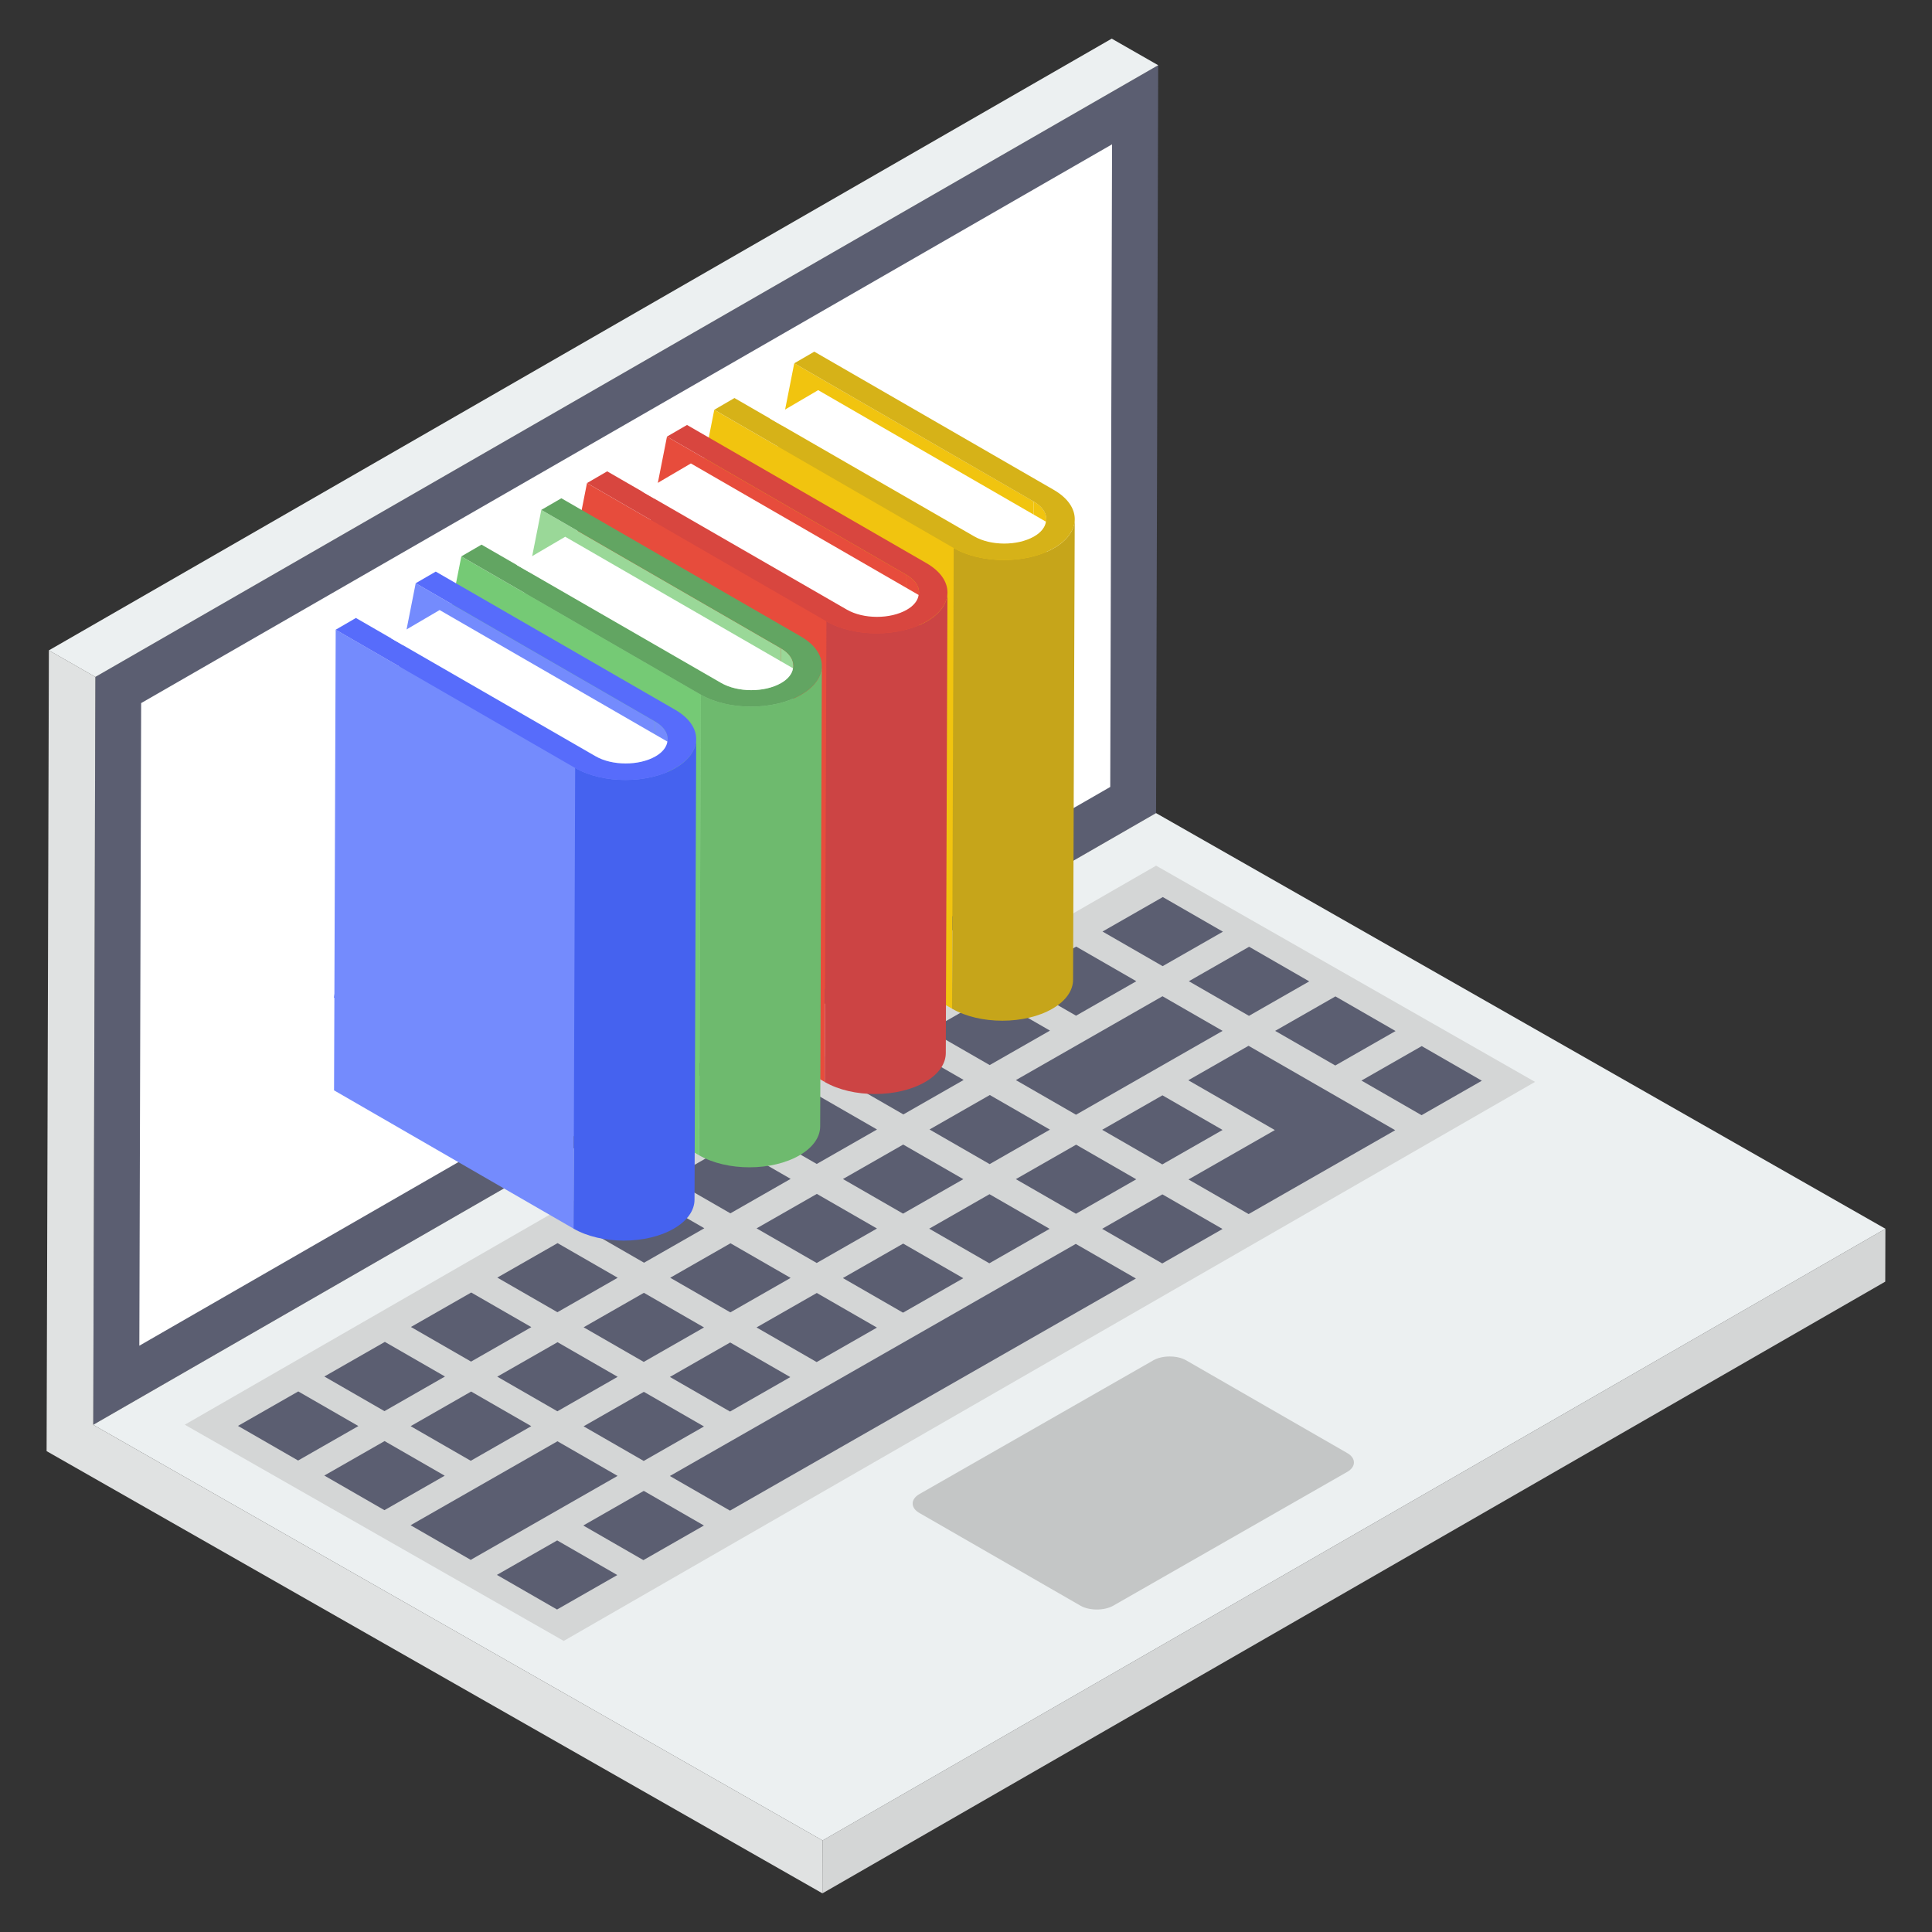 <svg id="Layer_1" enable-background="new 0 0 50 50" height="512" viewBox="0 0 50 50" width="512" xmlns="http://www.w3.org/2000/svg"><rect x="0" y="0" width="50" height="50" fill="#333333" stroke="none"/><g><g><g><g><g><g><path d="m2.468 17.518 27.506-15.831-.055 19.356-27.506 15.831z" fill="#5b5e71"/></g></g><g><g><path d="m3.653 18.196 25.127-14.461-.047 16.631-25.127 14.461z" fill="#fff"/></g></g></g><g><g><g><path d="m1.265 16.831 27.506-15.831 1.203.688-27.506 15.831z" fill="#ecf0f1"/></g></g></g><g><g><g><path d="m21.288 47.631 27.506-15.831-.004 1.369-27.506 15.831z" fill="#d4d6d6"/></g></g></g><g><g><path d="m2.412 36.874 27.506-15.831 18.876 10.757-27.506 15.831z" fill="#ecf0f1"/></g></g><g><g><path d="m4.782 36.871 25.138-14.468 9.807 5.596-25.138 14.468z" fill="#d4d6d6"/></g></g><g><g><g><path d="m2.468 17.518-.055 19.356 18.876 10.757-.004 1.369-20.079-11.445.059-20.725z" fill="#e0e2e2"/></g></g></g><g><g><g><g><path d="m15.103 36.913 1.556.896 1.56-.892-1.556-.896z" fill="#5b5e71"/></g></g></g><g><g><g><path d="m12.869 35.628 1.556.896 1.56-.892-1.556-.896z" fill="#5b5e71"/></g></g></g><g><g><g><path d="m10.635 34.342 1.556.896 1.56-.892-1.556-.896z" fill="#5b5e71"/></g></g></g><g><g><g><path d="m15.095 39.48 1.556.896 1.566-.896-1.556-.896z" fill="#5b5e71"/></g></g></g><g><g><g><path d="m12.86 40.758 1.556.896 1.56-.892-1.556-.896z" fill="#5b5e71"/></g></g></g><g><g><g><path d="m10.626 39.473 1.556.896 3.801-2.173-1.556-.896z" fill="#5b5e71"/></g></g></g><g><g><g><path d="m10.627 36.909 1.556.896 1.566-.896-1.556-.896z" fill="#5b5e71"/></g></g></g><g><g><g><path d="m8.394 35.624 1.556.896 1.566-.896-1.556-.896z" fill="#5b5e71"/></g></g></g><g><g><g><path d="m6.159 36.902 1.556.896 1.56-.892-1.556-.896z" fill="#5b5e71"/></g></g></g><g><g><g><path d="m17.337 35.635 1.556.896 1.56-.892-1.556-.896z" fill="#5b5e71"/></g></g></g><g><g><g><path d="m35.234 27.965 1.556.896 1.56-.892-1.556-.896z" fill="#5b5e71"/></g></g></g><g><g><g><path d="m33.001 26.679 1.556.896 1.56-.892-1.556-.896z" fill="#5b5e71"/></g></g></g><g><g><g><path d="m30.767 25.394 1.556.896 1.56-.892-1.556-.896z" fill="#5b5e71"/></g></g></g><g enable-background="new"><g><g><g><path d="m24.057 26.668 1.556.896 1.56-.892-1.556-.896z" fill="#5b5e71"/></g></g></g><g><g><g><path d="m21.823 27.945 1.556.896 1.56-.892-1.556-.896z" fill="#5b5e71"/></g></g></g><g><g><g><path d="m26.291 27.953 1.556.896 3.794-2.17-1.556-.896z" fill="#5b5e71"/></g></g></g><g><g><g><path d="m19.581 29.227 1.556.896 1.56-.892-1.556-.896z" fill="#5b5e71"/></g></g></g><g><g><g><path d="m24.056 29.231 1.556.896 1.56-.892-1.556-.896z" fill="#5b5e71"/></g></g></g><g><g><g><path d="m28.524 29.239 1.556.896 1.56-.892-1.556-.896z" fill="#5b5e71"/></g></g></g><g><g><g><path d="m17.346 30.505 1.556.896 1.56-.892-1.556-.896z" fill="#5b5e71"/></g></g></g><g><g><g><path d="m21.815 30.513 1.556.896 1.56-.892-1.556-.896z" fill="#5b5e71"/></g></g></g><g><g><g><path d="m26.29 30.516 1.556.896 1.56-.892-1.556-.896z" fill="#5b5e71"/></g></g></g><g><g><g><path d="m30.753 27.957 2.24 1.289-2.235 1.278 1.556.896 3.794-2.17-3.796-2.185z" fill="#5b5e71"/></g></g></g><g><g><g><path d="m19.58 31.79 1.556.896 1.56-.892-1.556-.896z" fill="#5b5e71"/></g></g></g><g><g><g><path d="m24.048 31.798 1.556.896 1.56-.892-1.556-.896z" fill="#5b5e71"/></g></g></g><g><g><g><path d="m28.523 31.802 1.556.896 1.56-.892-1.556-.896z" fill="#5b5e71"/></g></g></g><g><g><g><path d="m17.345 33.068 1.556.896 1.56-.892-1.556-.896z" fill="#5b5e71"/></g></g></g><g><g><g><path d="m21.814 33.076 1.556.896 1.56-.892-1.556-.896z" fill="#5b5e71"/></g></g></g><g><g><g><path d="m15.104 34.35 1.556.896 1.56-.892-1.556-.896z" fill="#5b5e71"/></g></g></g><g><g><g><path d="m19.579 34.354 1.556.896 1.56-.892-1.556-.896z" fill="#5b5e71"/></g></g></g><g><g><g><path d="m17.336 38.199 1.556.896 10.505-6.007-1.556-.896z" fill="#5b5e71"/></g></g></g></g><g><g><g><path d="m12.87 33.064 1.556.896 1.56-.892-1.556-.896z" fill="#5b5e71"/></g></g></g><g><g><g><path d="m15.112 31.783 1.556.896 1.56-.892-1.556-.896z" fill="#5b5e71"/></g></g></g><g><g><g><path d="m28.533 24.108 1.556.896 1.56-.892-1.556-.896z" fill="#5b5e71"/></g></g></g><g><g><g><path d="m26.292 25.39 1.556.896 1.56-.892-1.556-.896z" fill="#5b5e71"/></g></g></g><g><g><g><path d="m8.393 38.187 1.556.896 1.56-.892-1.556-.896z" fill="#5b5e71"/></g></g></g></g><g><g><g><path d="m23.792 38.668c-.229.131-.23.354-.003.485l4.175 2.403c.228.131.616.131.845 0l6.058-3.464c.229-.131.23-.354.003-.485l-4.175-2.403c-.228-.131-.616-.131-.845 0z" fill="#c4c6c6"/></g></g></g></g></g><g><g><g><g enable-background="new"><g><path d="m26.753 12.979-.043 11.922-8.273-4.776 2.118-10.723z" fill="#f1c40f"/></g><g><path d="m27.079 13.433-.043 11.922c0-.164-.108-.328-.326-.454l.043-11.922c.218.126.327.29.326.454z" fill="#f1c40f"/></g><g><path d="m24.683 14.183-.043 11.922-8.273-4.776 2.118-10.723z" fill="#f1c40f"/></g><g><path d="m27.814 13.436-.043 11.922c-.001.271-.179.541-.534.747-.71.413-1.878.416-2.598-0l.043-11.922c.72.416 1.887.413 2.598 0.0.355-.206.533-.477.534-.747z" fill="#c6a51a"/></g><g><path d="m27.272 12.678c.72.416.724 1.089.008 1.505-.71.413-1.878.416-2.598-0l-6.197-3.578.523-.304 6.197 3.578c.433.25 1.127.25 1.552.003.43-.25.428-.652-.005-.902l-6.197-3.578.519-.301z" fill="#d6b218"/></g></g></g><g><path d="m27.067 13.5-5.893-3.403-1.252.734 5.287 3.048c.431.25 1.124.25 1.55.006.186-.105.291-.245.309-.385z" fill="#fff"/></g></g><g><g><g enable-background="new"><g><path d="m23.459 14.877-.043 11.922-8.273-4.776 2.118-10.723z" fill="#e74c3c"/></g><g><path d="m23.785 15.331-.043 11.922c0-.164-.108-.328-.326-.454l.043-11.922c.218.126.327.29.326.454z" fill="#e74c3c"/></g><g><path d="m21.389 16.08-.043 11.922-8.273-4.776 2.118-10.723z" fill="#e74c3c"/></g><g><path d="m24.52 15.333-.043 11.922c-.001.271-.179.541-.534.747-.71.413-1.878.416-2.598-0l.043-11.922c.72.416 1.887.413 2.598 0.0.355-.206.533-.477.534-.747z" fill="#c44"/></g><g><path d="m23.978 14.575c.72.416.724 1.089.008 1.505-.71.413-1.878.416-2.598-0l-6.197-3.578.523-.304 6.197 3.578c.433.25 1.127.25 1.552.003.43-.25.428-.652-.005-.902l-6.197-3.578.519-.301z" fill="#d8463f"/></g></g></g><g><path d="m23.773 15.397-5.893-3.403-1.252.734 5.287 3.048c.431.25 1.124.25 1.55.006.186-.105.291-.245.309-.385z" fill="#fff"/></g></g><g><g><g enable-background="new"><g><path d="m20.207 16.774-.043 11.922-8.273-4.776 2.118-10.723z" fill="#9ad898"/></g><g><path d="m20.534 17.228-.043 11.922c0-.164-.108-.328-.326-.454l.043-11.922c.218.126.327.29.326.454z" fill="#9ad898"/></g><g><path d="m18.137 17.977-.043 11.922-8.273-4.776 2.118-10.723z" fill="#75ca75"/></g><g><path d="m21.269 17.23-.043 11.922c-.001.271-.179.541-.534.747-.71.413-1.878.416-2.598-0l.043-11.922c.72.416 1.887.413 2.598 0.0.355-.206.533-.477.534-.747z" fill="#6eba6e"/></g><g><path d="m20.726 16.472c.72.416.724 1.089.008 1.505-.71.413-1.878.416-2.598-0l-6.197-3.578.523-.304 6.197 3.578c.433.25 1.127.25 1.552.003.43-.25.428-.652-.005-.902l-6.197-3.578.519-.301z" fill="#62a562"/></g></g></g><g><path d="m20.521 17.294-5.893-3.403-1.252.734 5.287 3.048c.431.25 1.124.25 1.55.006.186-.105.291-.245.309-.385z" fill="#fff"/></g></g><g><g><g enable-background="new"><g><path d="m16.956 18.671-.043 11.922-8.273-4.776 2.118-10.723z" fill="#748bfd"/></g><g><path d="m17.282 19.125-.043 11.922c0-.164-.108-.328-.326-.454l.043-11.922c.218.126.327.29.326.454z" fill="#748bfd"/></g><g><path d="m14.885 19.874-.043 11.922-6.197-3.578.043-11.922z" fill="#748bfd"/></g><g><path d="m18.017 19.127-.043 11.922c-.001.271-.179.541-.534.747-.71.413-1.878.416-2.598-0l.043-11.922c.72.416 1.887.413 2.598 0.0.355-.206.533-.477.534-.747z" fill="#4562ef"/></g><g><path d="m17.475 18.37c.72.416.724 1.089.008 1.505-.71.413-1.878.416-2.598-0l-6.197-3.578.523-.304 6.197 3.578c.433.25 1.127.25 1.552.003.43-.25.428-.652-.005-.902l-6.197-3.578.519-.301z" fill="#576cfb"/></g></g></g><g><path d="m17.27 19.191-5.893-3.403-1.252.734 5.287 3.048c.431.25 1.124.25 1.55.006.186-.105.291-.245.309-.385z" fill="#fff"/></g></g></g></g></svg>